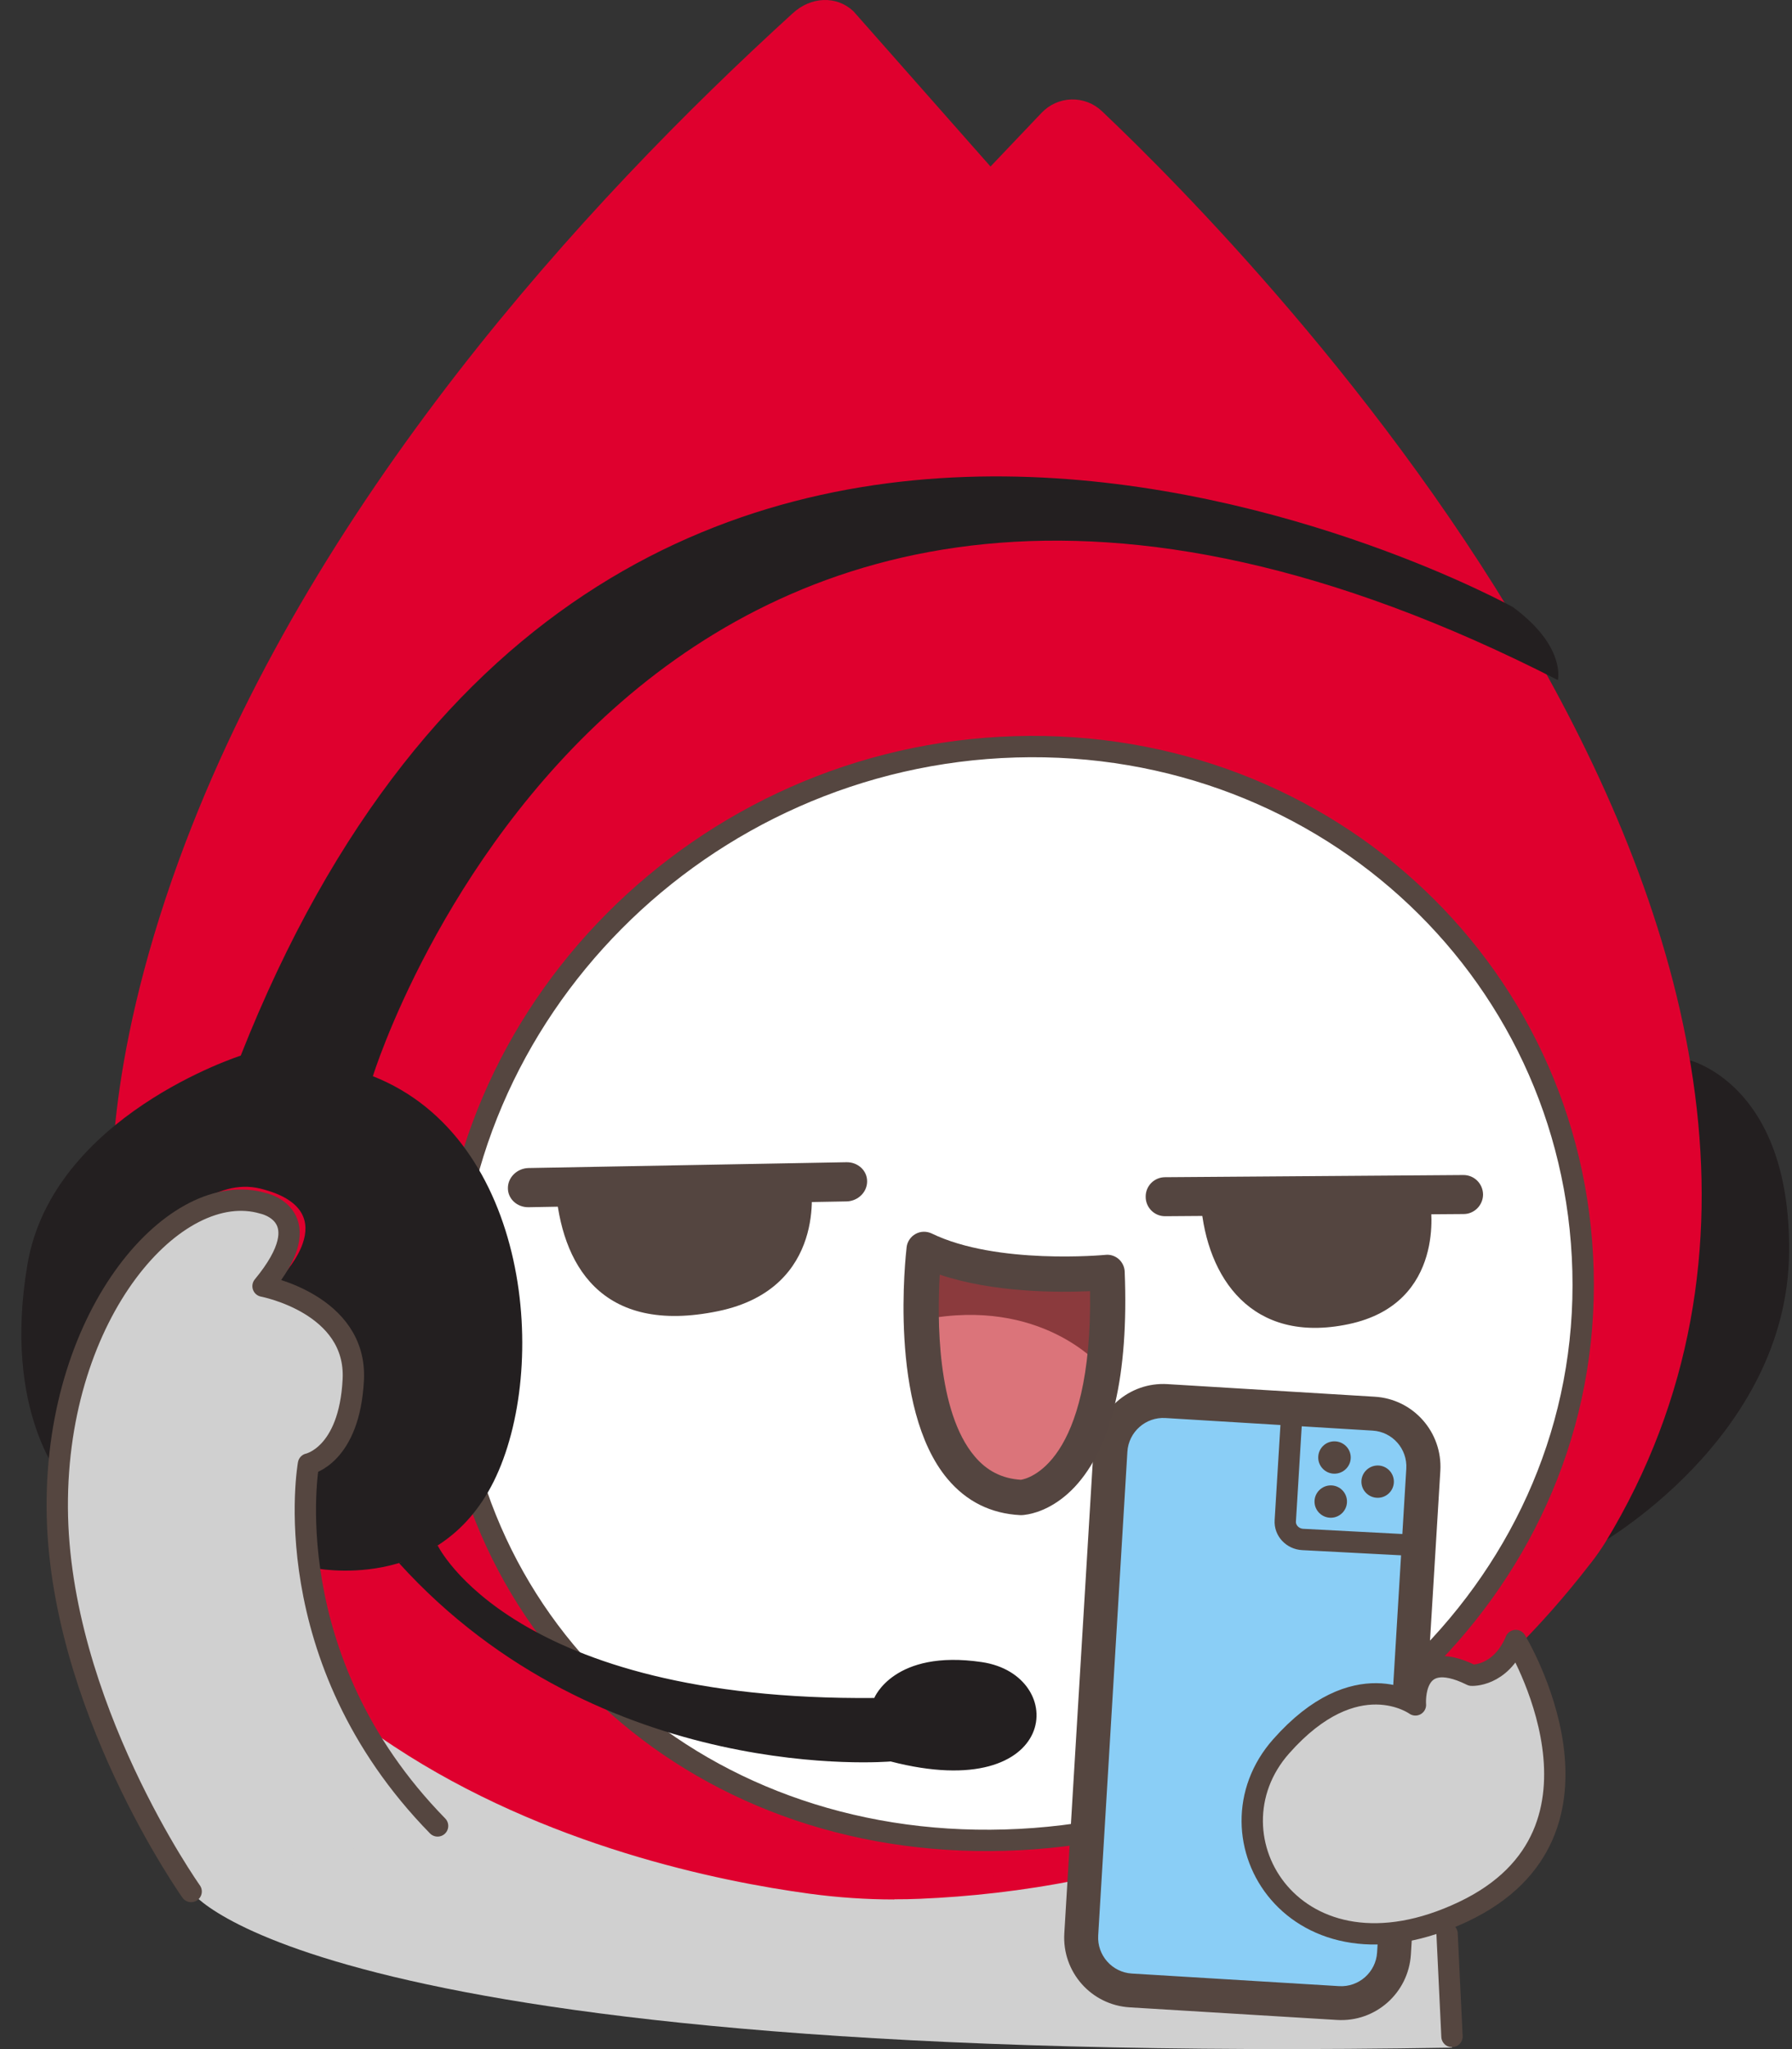 <svg width="42" height="48" viewBox="0 0 42 48" fill="none" xmlns="http://www.w3.org/2000/svg">
<rect x="0" y="0" width="42" height="48" fill="#333333" stroke="none"/>
<g id="Group">
<path id="Vector" d="M4.48 44.308C4.48 44.308 7.252 48.41 34.032 47.966L33.585 39.937H8.2L4.48 44.309V44.308Z" fill="#D0D0D0"/>
<path id="Vector_2" d="M39.542 24.818C39.542 24.818 40.59 31.494 37.435 36.203C37.435 36.203 41.894 33.713 41.932 29.33C41.969 25.338 39.542 24.819 39.542 24.819V24.818Z" fill="#231F20"/>
<g id="Group_2">
<path id="Vector_3" d="M19.002 44.165C14.811 43.598 2.826 40.883 2.842 28.352C2.842 28.352 1.652 15.984 18.719 0.458C19.049 0.156 19.532 0.1 19.862 0.403L23.212 4.198L24.558 2.784C24.865 2.461 25.371 2.446 25.692 2.753C29.079 5.956 45.593 22.646 37.459 36.024C37.359 36.184 37.251 36.336 37.136 36.485C36.068 37.865 31.54 43.856 21.557 44.284C20.706 44.32 19.849 44.278 19 44.165H19.002Z" fill="#DF002E"/>
<path id="Vector_4" d="M20.96 44.495C20.3 44.495 19.635 44.449 18.974 44.36C16.86 44.074 12.782 43.247 9.234 40.909C4.854 38.028 2.637 33.805 2.641 28.359C2.62 28.127 2.395 25.081 4.191 20.157C7.239 11.8 13.7 4.75 18.582 0.309C19.008 -0.082 19.604 -0.105 19.995 0.257C20 0.262 20.005 0.265 20.009 0.271L23.215 3.901L24.411 2.644C24.596 2.449 24.845 2.337 25.114 2.33C25.383 2.325 25.634 2.421 25.828 2.606C29.239 5.834 45.84 22.616 37.628 36.125C37.525 36.289 37.413 36.451 37.293 36.605L37.259 36.647C32.531 42.768 26.114 44.285 21.566 44.479C21.365 44.488 21.162 44.491 20.96 44.491V44.495ZM19.028 43.968C19.869 44.081 20.717 44.121 21.55 44.086C26.015 43.896 32.311 42.409 36.945 36.41L36.978 36.366C37.09 36.221 37.195 36.073 37.289 35.921C45.343 22.676 28.926 6.09 25.554 2.899C25.437 2.788 25.287 2.73 25.125 2.732C24.964 2.735 24.812 2.803 24.701 2.922L23.355 4.336C23.316 4.376 23.264 4.4 23.206 4.397C23.151 4.397 23.098 4.371 23.061 4.329L19.719 0.543C19.452 0.306 19.082 0.393 18.851 0.604C14.009 5.01 7.602 11.995 4.575 20.265C2.767 25.207 3.034 28.303 3.037 28.333C3.037 28.34 3.037 28.345 3.037 28.352C3.03 33.659 5.188 37.773 9.45 40.578C12.934 42.871 16.944 43.685 19.024 43.966L19.028 43.968Z" fill="#DF002E"/>
</g>
<path id="Vector_5" d="M37.106 30.103C37.106 37.284 30.905 42.891 23.56 43.105C16.211 43.322 10.498 38.065 10.498 30.885C10.498 23.706 16.454 17.71 23.802 17.494C31.151 17.277 37.106 22.924 37.106 30.103Z" fill="white" stroke="#554640" stroke-width="0.5" stroke-linecap="round" stroke-linejoin="round"/>
<path id="Vector_6" d="M32.194 33.114L27.338 32.819C26.658 32.777 26.068 33.299 26.028 33.981L25.338 45.312C25.298 45.996 25.82 46.584 26.501 46.624L31.357 46.919C32.037 46.961 32.627 46.439 32.671 45.757L33.355 34.426C33.395 33.742 32.877 33.154 32.193 33.114H32.194Z" fill="#8ACEF6"/>
<path id="Vector_7" fill-rule="evenodd" clip-rule="evenodd" d="M27.315 33.217C26.852 33.189 26.451 33.543 26.423 34.008L25.739 45.338C25.711 45.802 26.065 46.202 26.528 46.23L31.384 46.525C31.846 46.553 32.248 46.2 32.276 45.734L32.96 34.404C32.988 33.94 32.637 33.54 32.171 33.512L27.315 33.217ZM25.631 33.959C25.686 33.054 26.463 32.367 27.364 32.423L32.22 32.718C33.124 32.772 33.81 33.548 33.758 34.453L33.068 45.781C33.012 46.685 32.239 47.373 31.335 47.317L26.479 47.022C25.575 46.968 24.889 46.191 24.945 45.287L25.629 33.957L25.631 33.959Z" fill="#554640"/>
<path id="Vector_8" d="M35.525 38.429C35.525 38.429 38.249 42.903 34.301 44.779C30.353 46.656 28.155 43.021 30.026 40.909C31.782 38.923 33.174 39.937 33.174 39.937C33.174 39.937 33.058 38.532 34.491 39.242C34.491 39.242 35.16 39.284 35.526 38.431H35.523L35.525 38.429Z" fill="#D0D0D0" stroke="#554640" stroke-width="0.5" stroke-linecap="round" stroke-linejoin="round"/>
<path id="Vector_9" d="M30.271 33.212L30.124 35.622C30.108 35.853 30.295 36.05 30.534 36.062L33.243 36.204" stroke="#554640" stroke-width="0.5" stroke-linecap="round" stroke-linejoin="round"/>
<path id="Vector_10" d="M31.275 34.521C31.486 34.521 31.658 34.351 31.658 34.142C31.658 33.932 31.486 33.763 31.275 33.763C31.064 33.763 30.896 33.932 30.896 34.142C30.896 34.351 31.067 34.521 31.275 34.521Z" fill="#554640"/>
<path id="Vector_11" d="M32.291 35.086C32.498 35.086 32.669 34.917 32.669 34.708C32.669 34.498 32.498 34.329 32.291 34.329C32.083 34.329 31.908 34.498 31.908 34.708C31.908 34.917 32.079 35.086 32.291 35.086Z" fill="#554640"/>
<path id="Vector_12" d="M31.191 35.553C31.399 35.553 31.57 35.383 31.57 35.174C31.57 34.964 31.399 34.795 31.191 34.795C30.983 34.795 30.809 34.964 30.809 35.174C30.809 35.383 30.98 35.553 31.191 35.553Z" fill="#554640"/>
<path id="Vector_13" d="M2.029 31.662C2.029 31.662 4.005 27.319 6.108 27.844C8.215 28.369 6.503 30.015 6.503 30.015C6.503 30.015 8.74 30.476 8.283 32.32C7.821 34.163 7.227 34.294 7.227 34.294L7.358 36.729C7.358 36.729 10.254 37.35 11.572 34.702C12.886 32.056 12.423 26.659 8.739 25.21C8.739 25.21 14.993 4.94 36.513 15.931C36.513 15.931 36.709 15.14 35.457 14.22C35.457 14.22 14.398 2.571 5.642 24.728C5.642 24.728 1.233 26.134 0.643 29.621C0.05 33.109 1.495 34.702 1.495 34.702C1.495 34.702 1.458 32.719 2.025 31.66L2.029 31.662Z" fill="#231F20"/>
<path id="Vector_14" d="M10.259 36.204C10.259 36.204 12.012 39.852 20.491 39.775C20.491 39.775 20.949 38.628 23.014 38.935C25.073 39.241 24.846 42.29 20.875 41.262C20.875 41.262 14.105 41.859 9.352 36.615L10.256 36.204H10.259Z" fill="#231F20"/>
<path id="Vector_15" d="M34.389 28.431C34.6 28.389 34.759 28.202 34.759 27.979C34.755 27.726 34.551 27.523 34.296 27.525L27.305 27.576C27.051 27.577 26.848 27.783 26.852 28.036C26.852 28.289 27.059 28.492 27.309 28.49L34.303 28.439C34.331 28.439 34.359 28.436 34.387 28.431H34.389Z" fill="#544540"/>
<path id="Vector_16" d="M33.524 28.197C33.524 28.197 33.919 30.531 31.608 31.018C29.33 31.498 28.286 29.922 28.146 28.186L33.524 28.197Z" fill="#544540"/>
<path id="Vector_17" d="M19.925 28.134C20.152 28.091 20.323 27.9 20.323 27.675C20.326 27.422 20.108 27.22 19.838 27.225L12.39 27.361C12.123 27.366 11.904 27.576 11.904 27.829C11.901 28.082 12.119 28.284 12.39 28.279L19.838 28.143C19.866 28.143 19.897 28.14 19.925 28.134Z" fill="#544540"/>
<path id="Vector_18" d="M19.005 27.729C19.005 27.729 19.412 30.175 16.839 30.712C14.074 31.287 13.15 29.604 13.02 27.787L19.007 27.729H19.005Z" fill="#544540"/>
<path id="Vector_19" d="M25.949 29.805C25.949 29.805 23.304 30.065 21.658 29.265C21.658 29.265 20.965 34.928 23.933 35.078C23.933 35.078 26.148 35.022 25.949 29.805Z" fill="#8B3A3D"/>
<path id="Vector_20" d="M25.766 31.976C25.766 31.976 24.392 30.382 21.664 30.908C21.664 30.908 21.863 35.076 23.811 35.13C23.954 35.135 24.097 35.083 24.212 34.996C24.563 34.73 25.551 34.132 25.766 31.976Z" fill="#DB747A"/>
<path id="Vector_21" d="M23.942 35.492H23.914C23.224 35.457 22.652 35.172 22.209 34.645C20.807 32.978 21.233 29.368 21.249 29.216C21.264 29.084 21.345 28.967 21.46 28.904C21.578 28.839 21.718 28.838 21.839 28.895C23.361 29.634 25.881 29.398 25.909 29.395C26.021 29.382 26.133 29.419 26.22 29.494C26.304 29.569 26.356 29.675 26.36 29.789C26.456 32.206 26.058 33.901 25.188 34.832C24.759 35.287 24.328 35.429 24.101 35.472C24.017 35.488 23.961 35.492 23.945 35.492H23.942ZM22.025 29.859C21.966 30.876 21.954 33.062 22.842 34.113C23.129 34.455 23.483 34.635 23.926 34.664C24.082 34.642 25.604 34.291 25.548 30.245C24.808 30.279 23.286 30.283 22.027 29.859H22.025Z" fill="#544540"/>
<path id="Vector_22" d="M33.916 45.3L34.031 47.705" stroke="#554640" stroke-width="0.5" stroke-linecap="round" stroke-linejoin="round"/>
<path id="Vector_23" d="M10.256 42.772C6.409 38.841 7.23 34.294 7.23 34.294C7.23 34.294 8.19 34.099 8.28 32.32C8.371 30.541 6.165 30.128 6.165 30.128C7.538 28.466 6.165 28.188 6.165 28.188C4.136 27.586 1.318 30.71 1.342 35.315C1.366 39.92 4.48 44.308 4.48 44.308" fill="#D0D0D0"/>
<path id="Vector_24" d="M10.256 42.772C6.409 38.841 7.23 34.294 7.23 34.294C7.23 34.294 8.19 34.099 8.28 32.32C8.371 30.541 6.165 30.128 6.165 30.128C7.538 28.466 6.165 28.188 6.165 28.188C4.136 27.586 1.318 30.71 1.342 35.315C1.366 39.92 4.48 44.308 4.48 44.308" stroke="#554640" stroke-width="0.5" stroke-linecap="round" stroke-linejoin="round"/>
</g>
</svg>
